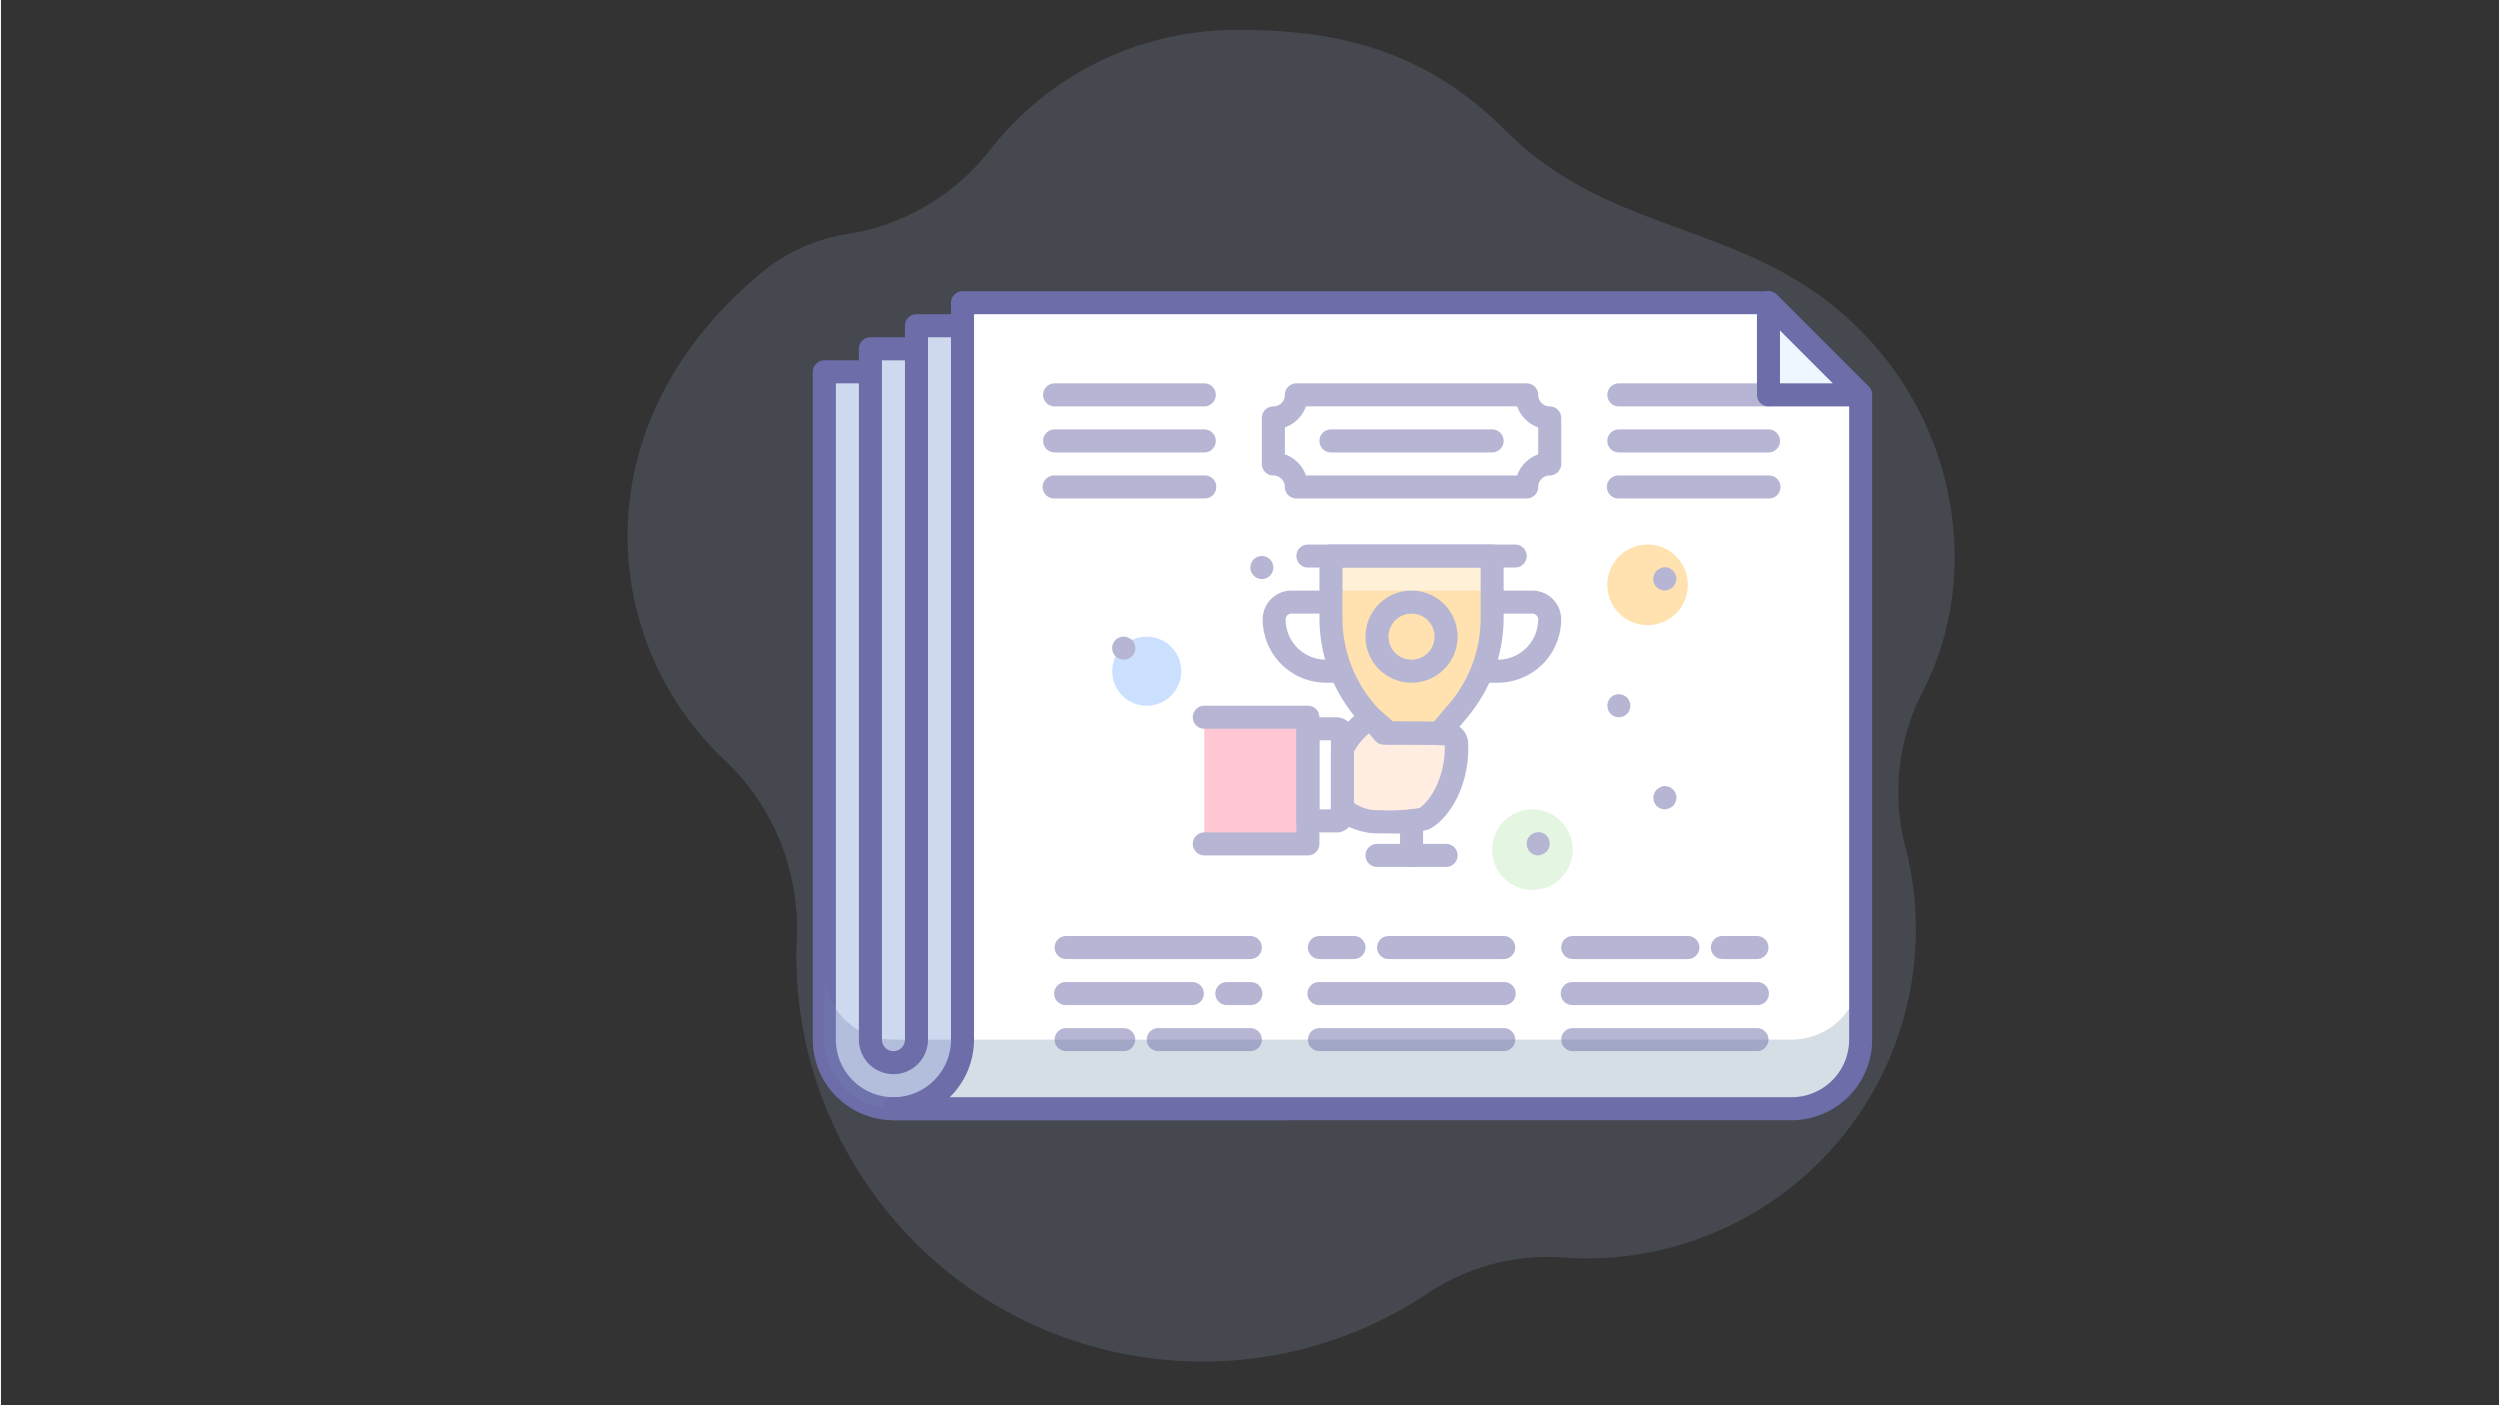 <?xml version="1.0"?>
<svg xmlns="http://www.w3.org/2000/svg" viewBox="0 0 1280 720" width="854" height="480"><rect x="0" y="0" width="1280" height="720" fill="#333333" stroke="none"/><defs><style>.cls-1{fill:#939fc6;opacity:0.2;isolation:isolate;}.cls-2{fill:#ced8ee;}.cls-3{fill:#6d6daa;}.cls-4{opacity:0.3;}.cls-5{fill:#6e7eb0;}.cls-6{fill:#fff;}.cls-7{fill:#7690a8;}.cls-8{opacity:0.5;}.cls-9{fill:#97c1ff;}.cls-10{fill:#ffc661;}.cls-11{fill:#48bc33;}.cls-12{fill:#fedbc1;}.cls-13{fill:#ff91a9;}.cls-14{fill:#eef6ff;}</style></defs><g id="Ebene_3" data-name="Ebene 3"><path class="cls-1" d="M976.07,435a112.88,112.88,0,0,1,8.42-80.26c28.47-54.48,19.8-125.78-22.71-175.65C903.56,110.78,830,126,770.63,66.63,728.37,24.37,682.41,15.05,632,15.34a159.87,159.87,0,0,0-124.83,61,115.66,115.66,0,0,1-71,43.18,93.37,93.37,0,0,0-42,16.64c-97.62,76.77-89,191-23.91,252.78a118.16,118.16,0,0,1,37.52,90.8A208.2,208.2,0,0,0,442.46,605C506.19,700.59,635.38,726.45,731,662.72a110.63,110.63,0,0,1,69.25-18.38A168.58,168.58,0,0,0,976.07,435Z"/></g><g id="Ebene_4" data-name="Ebene 4"><path class="cls-2" d="M421.9,532.7a35.4,35.4,0,0,0,35.4,35.4H657.88c-26.07,0-141.59-21.12-141.59-47.2V190.53H421.9Z"/><path class="cls-3" d="M657.88,574H457.3A41.3,41.3,0,0,1,416,532.7V190.53a5.9,5.9,0,0,1,5.9-5.9h94.39a5.9,5.9,0,0,1,5.9,5.9V520.9c0,18.35,104.37,41.3,135.69,41.3a5.9,5.9,0,0,1,0,11.8ZM427.8,196.43V532.7a29.5,29.5,0,0,0,29.5,29.5H584.55L575.82,560c-65.43-17.35-65.43-33.69-65.43-39.06V196.43Z"/><polyline class="cls-2" points="469.1 520.9 469.1 166.93 492.69 166.93 492.69 520.9"/><path class="cls-3" d="M492.69,526.8a5.9,5.9,0,0,1-5.9-5.9V172.83H475V520.9a5.9,5.9,0,1,1-11.8,0v-354a5.9,5.9,0,0,1,5.9-5.9h23.59a5.9,5.9,0,0,1,5.9,5.9v354A5.9,5.9,0,0,1,492.69,526.8Z"/><path class="cls-2" d="M445.5,178.73h23.6v354a11.8,11.8,0,0,1-11.8,11.8h0a11.8,11.8,0,0,1-11.8-11.8v-354Z"/><g class="cls-4"><path class="cls-5" d="M517.83,532.7H457.3a35.39,35.39,0,0,1-35.4-35.39V532.7a35.4,35.4,0,0,0,35.4,35.4H657.88C635.88,568.1,523.08,553.06,517.83,532.7Z"/></g><path class="cls-6" d="M492.69,526.8c0,23.6-11.79,41.3-35.39,41.3H917.46a35.4,35.4,0,0,0,35.4-35.4V202.33l-47.2-47.2h-413Z"/><g class="cls-4"><path class="cls-7" d="M917.46,532.7H492.69c-1.82,20.59-13.51,35.4-35.39,35.4H917.46a35.4,35.4,0,0,0,35.4-35.4V497.31A35.39,35.39,0,0,1,917.46,532.7Z"/></g><path class="cls-3" d="M917.46,574H457.3a5.9,5.9,0,0,1,0-11.8,29.49,29.49,0,0,0,29.49-29.5V155.13a5.9,5.9,0,0,1,5.9-5.9h413a5.91,5.91,0,0,1,4.19,1.71l47.2,47.2a5.91,5.91,0,0,1,1.71,4.19V532.7A41.3,41.3,0,0,1,917.46,574ZM486.15,562.2H917.46A29.5,29.5,0,0,0,947,532.7v-328L903.24,161H498.59V532.7A41.3,41.3,0,0,1,486.15,562.2Z"/><path class="cls-3" d="M457.3,550.4a17.69,17.69,0,0,1-17.7-17.7v-354a5.9,5.9,0,0,1,5.9-5.9h23.6a5.9,5.9,0,0,1,5.9,5.9v354A17.7,17.7,0,0,1,457.3,550.4Zm-5.9-365.77V532.7a5.9,5.9,0,1,0,11.8,0V184.63Z"/><g class="cls-8"><path class="cls-3" d="M905.66,255.42H829a5.9,5.9,0,1,1,0-11.79h76.69a5.9,5.9,0,1,1,0,11.79Z"/><path class="cls-3" d="M905.66,231.83H829a5.9,5.9,0,1,1,0-11.8h76.69a5.9,5.9,0,0,1,0,11.8Z"/><path class="cls-3" d="M905.66,208.23H829a5.9,5.9,0,1,1,0-11.8h76.69a5.9,5.9,0,0,1,0,11.8Z"/><path class="cls-3" d="M616.58,255.42H539.89a5.9,5.9,0,1,1,0-11.79h76.69a5.9,5.9,0,1,1,0,11.79Z"/><path class="cls-3" d="M616.58,231.83H539.89a5.9,5.9,0,1,1,0-11.8h76.69a5.9,5.9,0,0,1,0,11.8Z"/><path class="cls-3" d="M616.58,208.23H539.89a5.9,5.9,0,1,1,0-11.8h76.69a5.9,5.9,0,0,1,0,11.8Z"/><path class="cls-3" d="M764.07,231.83H681.48a5.9,5.9,0,1,1,0-11.8h82.59a5.9,5.9,0,0,1,0,11.8Z"/><path class="cls-3" d="M864.37,491.41h-59a5.9,5.9,0,1,1,0-11.8h59a5.9,5.9,0,0,1,0,11.8Z"/><path class="cls-3" d="M899.76,515H805.37a5.9,5.9,0,1,1,0-11.79h94.39a5.9,5.9,0,1,1,0,11.79Z"/><path class="cls-3" d="M899.76,538.6H805.37a5.9,5.9,0,1,1,0-11.8h94.39a5.9,5.9,0,0,1,0,11.8Z"/><path class="cls-3" d="M899.76,491.41h-17.7a5.9,5.9,0,0,1,0-11.8h17.7a5.9,5.9,0,0,1,0,11.8Z"/><path class="cls-3" d="M770,491.41H711a5.9,5.9,0,1,1,0-11.8h59a5.9,5.9,0,0,1,0,11.8Z"/><path class="cls-3" d="M770,515H675.58a5.9,5.9,0,1,1,0-11.79H770A5.9,5.9,0,1,1,770,515Z"/><path class="cls-3" d="M770,538.6H675.58a5.9,5.9,0,0,1,0-11.8H770a5.9,5.9,0,0,1,0,11.8Z"/><path class="cls-3" d="M693.28,491.41h-17.7a5.9,5.9,0,0,1,0-11.8h17.7a5.9,5.9,0,0,1,0,11.8Z"/><path class="cls-3" d="M640.18,538.6H593a5.9,5.9,0,0,1,0-11.8h47.19a5.9,5.9,0,1,1,0,11.8Z"/><path class="cls-3" d="M575.29,538.6h-29.5a5.9,5.9,0,0,1,0-11.8h29.5a5.9,5.9,0,0,1,0,11.8Z"/><path class="cls-3" d="M640.18,515h-11.8a5.9,5.9,0,1,1,0-11.79h11.8a5.9,5.9,0,1,1,0,11.79Z"/><path class="cls-3" d="M610.69,515h-64.9a5.9,5.9,0,1,1,0-11.79h64.9a5.9,5.9,0,0,1,0,11.79Z"/><path class="cls-3" d="M640.18,491.41H545.79a5.9,5.9,0,1,1,0-11.8h94.39a5.9,5.9,0,1,1,0,11.8Z"/><path class="cls-3" d="M781.77,255.42h-118a5.9,5.9,0,0,1-5.9-5.9,5.9,5.9,0,0,0-5.9-5.89,5.9,5.9,0,0,1-5.9-5.9v-23.6a5.9,5.9,0,0,1,5.9-5.9,5.9,5.9,0,0,0,5.9-5.9,5.9,5.9,0,0,1,5.9-5.9h118a5.9,5.9,0,0,1,5.9,5.9,5.9,5.9,0,0,0,5.9,5.9,5.9,5.9,0,0,1,5.9,5.9v23.6a5.9,5.9,0,0,1-5.9,5.9,5.9,5.9,0,0,0-5.9,5.89A5.9,5.9,0,0,1,781.77,255.42ZM668.68,243.63h108.2a17.69,17.69,0,0,1,10.79-10.8V219a17.7,17.7,0,0,1-10.79-10.79H668.68A17.69,17.69,0,0,1,657.88,219v13.81A17.68,17.68,0,0,1,668.68,243.63Z"/><circle class="cls-9" cx="587.09" cy="343.92" r="17.7"/><circle class="cls-10" cx="843.72" cy="299.67" r="20.65"/><g class="cls-4"><circle class="cls-11" cx="784.72" cy="435.36" r="20.65"/></g><path class="cls-10" d="M731.1,375.6,741,363.8c11.26-12.86,23.06-29.85,23.06-47.55V284.92H681.48v31.33a73.7,73.7,0,0,0,17.17,47.67l9.91,11.8Z"/><g class="cls-8"><rect class="cls-6" x="681.48" y="284.92" width="82.59" height="17.7"/></g><path class="cls-6" d="M687.38,377a3.3,3.3,0,0,0-2.83-3.59H669.68v47.19h14.87a3.3,3.3,0,0,0,2.83-3.66Z"/><path class="cls-12" d="M687.38,414.71A32.49,32.49,0,0,0,704,421.08a104.52,104.52,0,0,0,24.66-1.41c5.07-1.83,17.69-15.34,17.05-38a5.32,5.32,0,0,0-5.07-5.54h-.13c-5.9-.53-23.59-.53-29.49-.53l-9.21-8.08c-2.65,1.65-14.45,11.79-14.45,17.69Z"/><rect class="cls-13" x="616.58" y="367.52" width="53.1" height="64.9"/><path class="cls-3" d="M684.43,349.82h-5.49a32.51,32.51,0,0,1-32.44-32.45,14.74,14.74,0,0,1,14.74-14.75h17.7a5.9,5.9,0,0,1,0,11.8h-17.7a3,3,0,0,0-3,2.95A20.66,20.66,0,0,0,678.94,338h5.49a5.9,5.9,0,1,1,0,11.8Z"/><path class="cls-3" d="M775.87,290.82H669.68a5.9,5.9,0,1,1,0-11.8H775.87a5.9,5.9,0,0,1,0,11.8Z"/><path class="cls-3" d="M767,349.82h-7.08a5.9,5.9,0,0,1,0-11.8H767a20.65,20.65,0,0,0,20.65-20.65,3,3,0,0,0-2.95-2.95H767a5.9,5.9,0,1,1,0-11.8h17.7a14.75,14.75,0,0,1,14.75,14.75A32.51,32.51,0,0,1,767,349.82Z"/><path class="cls-3" d="M737,381.56H708.56a5.89,5.89,0,0,1-4.48-2.07l-9.92-11.8a79.55,79.55,0,0,1-18.58-51.44V284.92a5.9,5.9,0,0,1,5.9-5.9h82.59a5.9,5.9,0,0,1,5.9,5.9v31.33a79.57,79.57,0,0,1-18.58,51.27l-9.91,11.79A5.92,5.92,0,0,1,737,381.56Zm-25.66-11.8h22.95l8.14-9.62a67.62,67.62,0,0,0,15.75-43.89V290.82H687.38v25.43a67.68,67.68,0,0,0,15.75,43.83Z"/><path class="cls-3" d="M684.55,426.51H669.68a5.9,5.9,0,0,1-5.9-5.9V373.42a5.9,5.9,0,0,1,5.9-5.9h14.87a9.13,9.13,0,0,1,8.73,9.49V417a9.1,9.1,0,0,1-8.6,9.56Zm-9-11.8h5.9v-35.4h-5.9Z"/><path class="cls-3" d="M722.78,349.82a23.6,23.6,0,1,1,23.59-23.6A23.6,23.6,0,0,1,722.78,349.82Zm0-35.4a11.8,11.8,0,1,0,11.8,11.8A11.8,11.8,0,0,0,722.78,314.42Z"/><path class="cls-3" d="M669.68,438.31h-53.1a5.9,5.9,0,0,1,0-11.8h47.2V373.42h-47.2a5.9,5.9,0,0,1,0-11.8h53.1a5.9,5.9,0,0,1,5.9,5.9v64.89A5.9,5.9,0,0,1,669.68,438.31Z"/><path class="cls-3" d="M710.62,427H704a34.82,34.82,0,0,1-18.41-6.37l-1.24-.77a5.88,5.88,0,0,1-2.89-5.13v-29.5c0-10,15.81-21.77,17.7-22.71a5.88,5.88,0,0,1,6.72.71l7.5,6.49c10,0,22.59,0,27.84.53a11.08,11.08,0,0,1,10.62,11.33c.53,25.42-13.39,41-21,43.65A69.24,69.24,0,0,1,710.62,427Zm-17.34-15.57A21.56,21.56,0,0,0,704,415.13h3.18a91.29,91.29,0,0,0,19.47-1.07c2.77-1.12,13.45-12.39,13.16-32.09-6.38-.47-23.25-.47-28.85-.47a5.88,5.88,0,0,1-3.84-1.42l-5.54-4.78a30.93,30.93,0,0,0-8.32,9.91Zm0,3.3Z"/><path class="cls-3" d="M722.78,444.21a5.9,5.9,0,0,1-5.9-5.9v-17.7a5.9,5.9,0,0,1,11.8,0v17.7A5.9,5.9,0,0,1,722.78,444.21Z"/><path class="cls-3" d="M740.48,444.21h-35.4a5.9,5.9,0,0,1,0-11.8h35.4a5.9,5.9,0,0,1,0,11.8Z"/><path class="cls-3" d="M575.29,338a6.43,6.43,0,0,1-4.19-1.71,5.88,5.88,0,0,1-1.71-4.19,4.93,4.93,0,0,1,.47-2.24,5.3,5.3,0,0,1,3.19-3.19,5.46,5.46,0,0,1,3.36-.35,6.26,6.26,0,0,1,2.12.88,6,6,0,0,1,1,.71,6.11,6.11,0,0,1,1.24,1.95,5.84,5.84,0,0,1-5.43,8.14Z"/><path class="cls-3" d="M829,367.52a5.9,5.9,0,0,1-5.43-8.15,5.85,5.85,0,0,1,1.24-1.94,5.92,5.92,0,0,1,5.31-1.6,3.67,3.67,0,0,1,1.12.36,3.21,3.21,0,0,1,1,.53,5.47,5.47,0,0,1,.95.71,6,6,0,0,1,1.24,1.94,5.9,5.9,0,0,1-5.43,8.15Z"/><path class="cls-3" d="M852.57,302.62a5.91,5.91,0,0,1-2.24-.47,6.74,6.74,0,0,1-2-1.24,5.87,5.87,0,0,1-1.71-4.19,6,6,0,0,1,.47-2.24,6.88,6.88,0,0,1,1.24-2l.88-.71a4.64,4.64,0,0,1,1.07-.53,3.61,3.61,0,0,1,1.06-.47,5.25,5.25,0,0,1,2.3,0,3.67,3.67,0,0,1,1.12.36,3,3,0,0,1,1,.53,6,6,0,0,1,1,.7,6.76,6.76,0,0,1,1.23,1.95,5.47,5.47,0,0,1,0,4.48,5.29,5.29,0,0,1-3.18,3.19A6,6,0,0,1,852.57,302.62Z"/><path class="cls-3" d="M787.67,438.31a5.92,5.92,0,0,1-4.19-1.71,6.74,6.74,0,0,1-1.24-2,5.85,5.85,0,0,1,1.24-6.43,6.76,6.76,0,0,1,5.37-1.71l1.06.36a4,4,0,0,1,1.07.53l.88.7a6,6,0,0,1,1.24,1.95,5.91,5.91,0,0,1-1.24,6.43,6.74,6.74,0,0,1-2,1.24A6,6,0,0,1,787.67,438.31Z"/><path class="cls-3" d="M852.57,414.71a5.91,5.91,0,0,1-2.24-.47,5.32,5.32,0,0,1-3.19-3.19,5.55,5.55,0,0,1,0-4.48,5.89,5.89,0,0,1,1.24-1.95l.88-.7a4.3,4.3,0,0,1,1.07-.54,3.89,3.89,0,0,1,1.06-.47,5.25,5.25,0,0,1,2.3,0,3.67,3.67,0,0,1,1.12.36,3,3,0,0,1,1,.53,5.47,5.47,0,0,1,1,.71,6,6,0,0,1,1.23,1.94,5.49,5.49,0,0,1,0,4.49,5.27,5.27,0,0,1-3.18,3.18A5.65,5.65,0,0,1,852.57,414.71Z"/><path class="cls-3" d="M646.08,296.72a5.9,5.9,0,0,1-5.87-5.93,6.17,6.17,0,0,1,.44-2.21,6.88,6.88,0,0,1,1.24-1.95,5.91,5.91,0,0,1,8.35,0l0,0a5.92,5.92,0,0,1-4.19,10.09Z"/></g><polygon class="cls-14" points="905.66 155.13 905.66 202.33 952.86 202.33 905.66 155.13"/><path class="cls-3" d="M952.86,208.23h-47.2a5.9,5.9,0,0,1-5.9-5.9v-47.2a5.9,5.9,0,0,1,10.09-4.19l47.2,47.2a5.91,5.91,0,0,1-4.19,10.09Zm-41.3-11.8h27.08l-27.08-27.08Z"/></g></svg>
